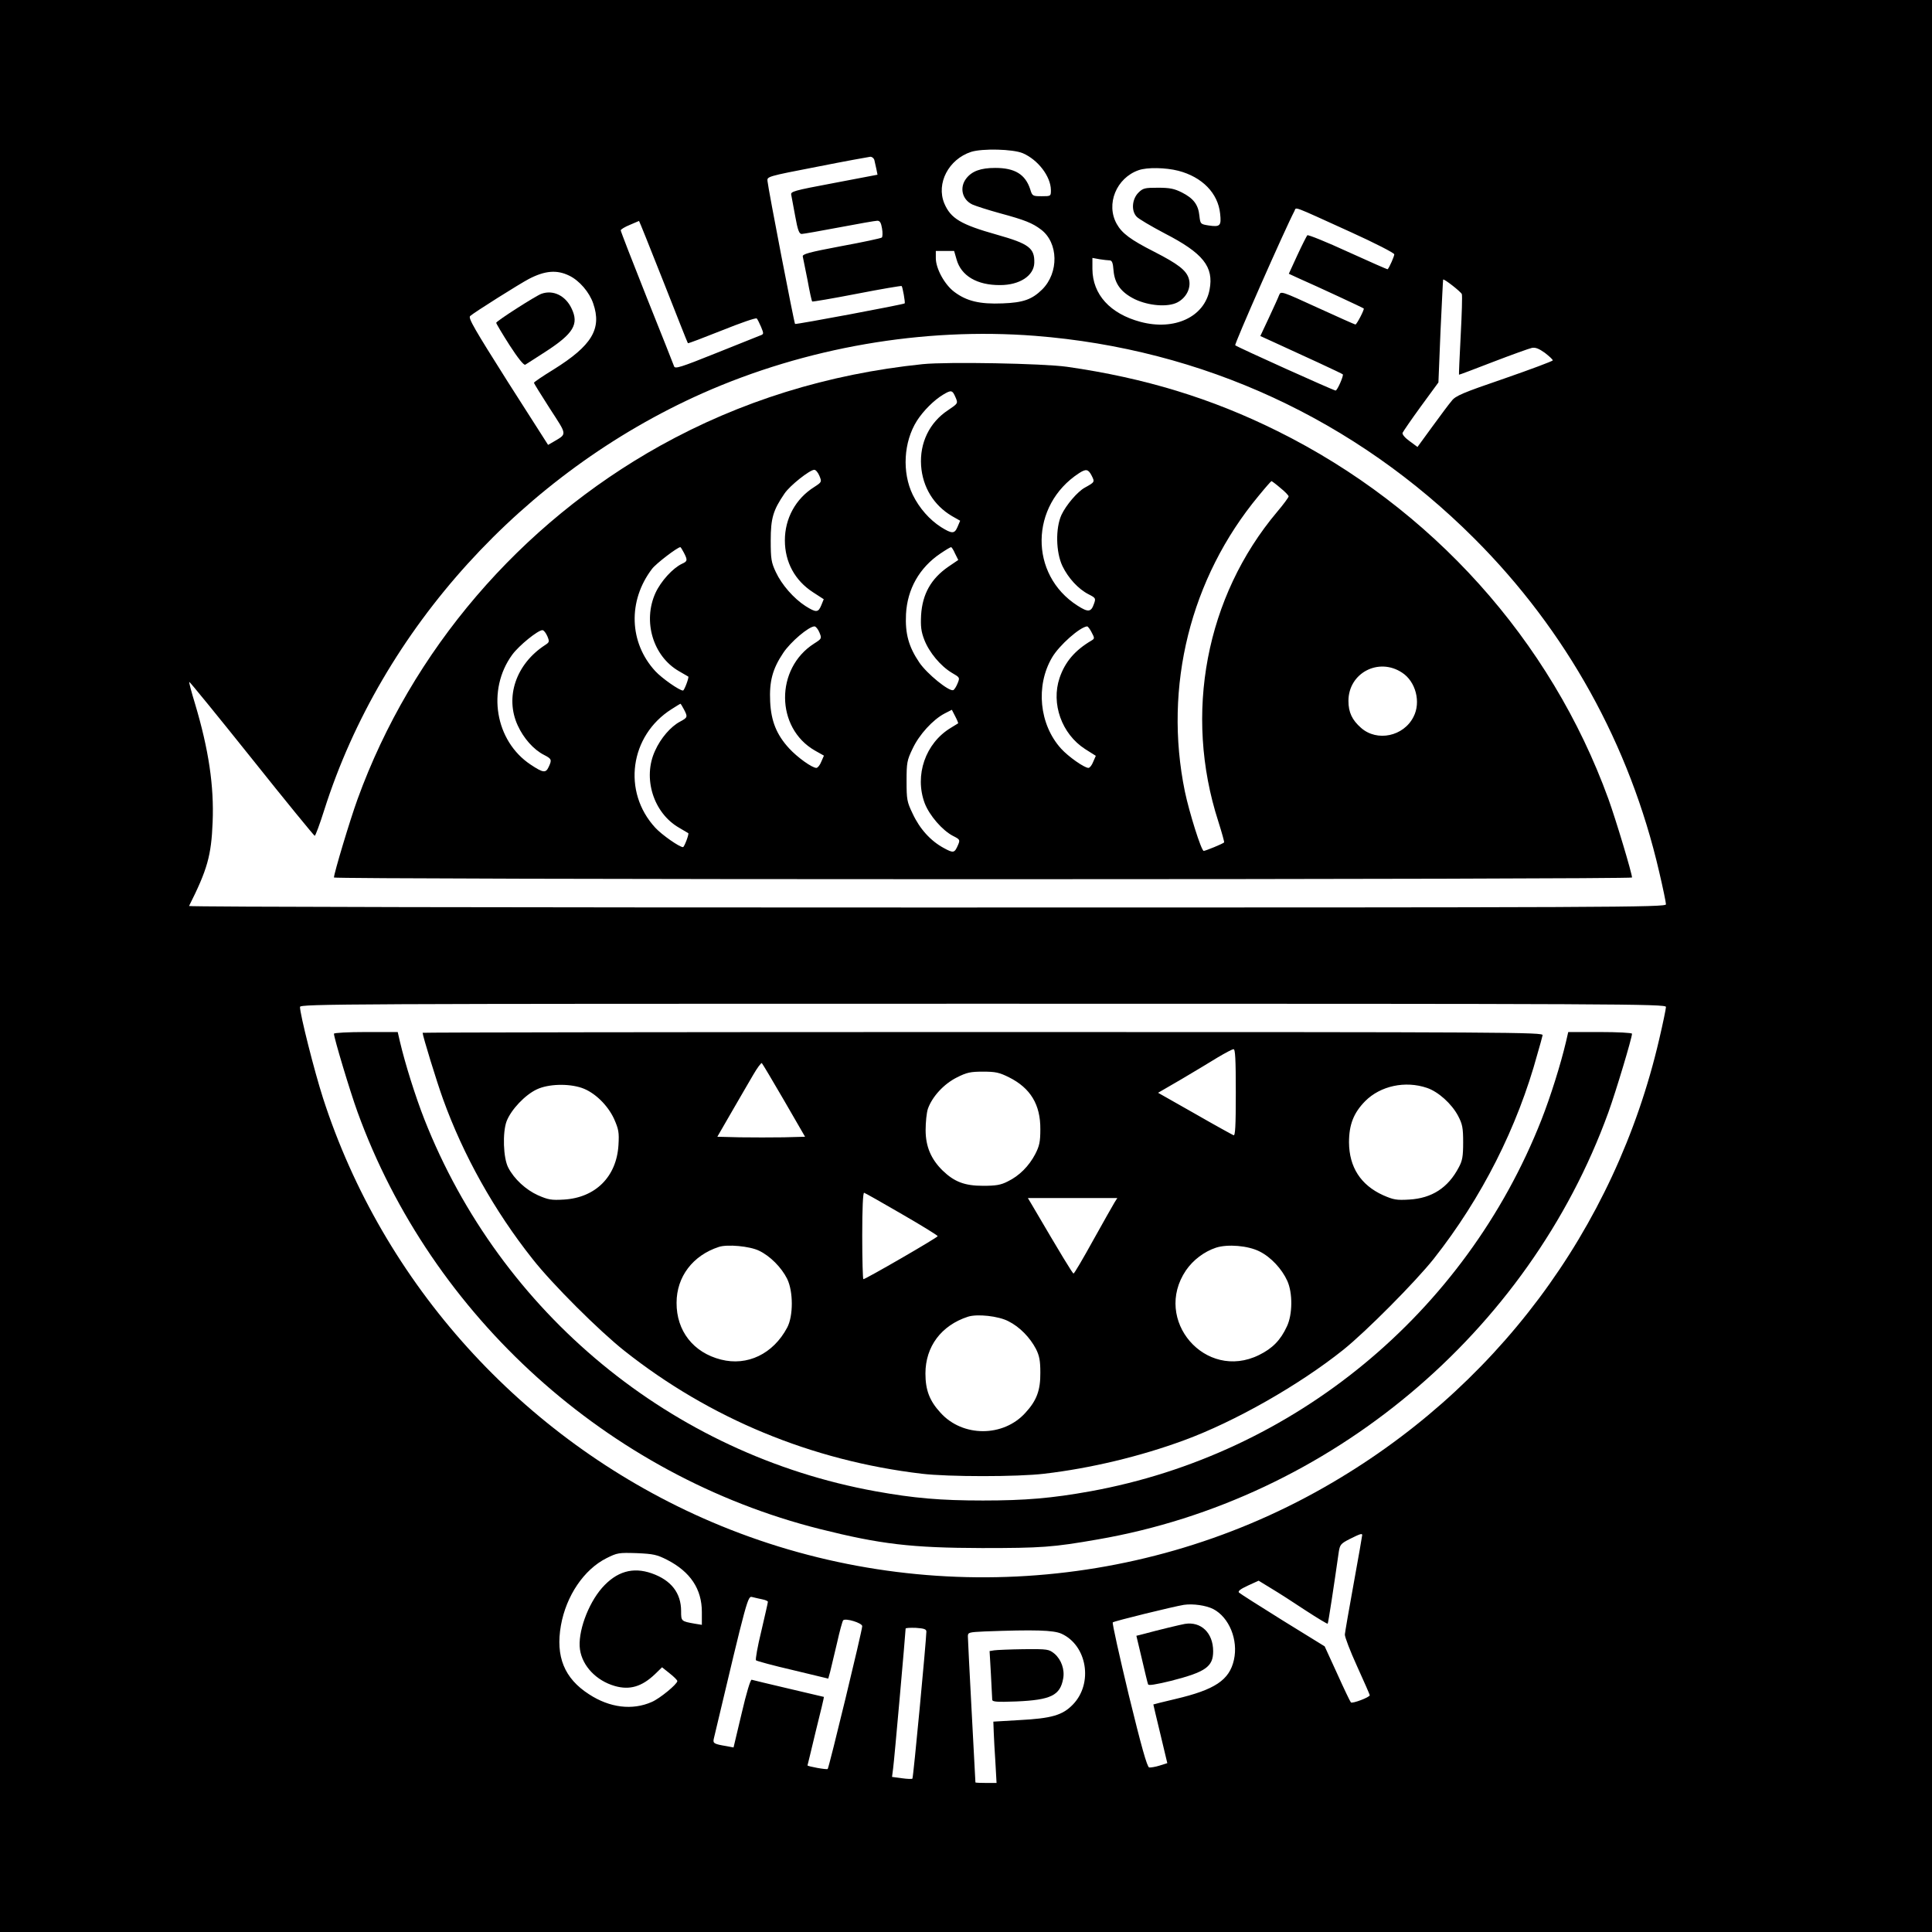 <?xml version="1.0" standalone="no"?>
<!DOCTYPE svg PUBLIC "-//W3C//DTD SVG 20010904//EN"
 "http://www.w3.org/TR/2001/REC-SVG-20010904/DTD/svg10.dtd">
<svg version="1.0" xmlns="http://www.w3.org/2000/svg"
 width="1024pt" height="1024pt" viewBox="0 0 1024 1024"
 preserveAspectRatio="xMidYMid meet">
<g transform="translate(0,1024) scale(0.1,-0.1)"
fill="#000000" stroke="none">
<path d="M0 5120 l0 -5120 5120 0 5120 0 0 5120 0 5120 -5120 0 -5120 0 0
-5120z m5421 4308 c81 -35 148 -123 149 -195 0 -33 0 -33 -49 -33 -48 0 -50 1
-61 38 -26 78 -81 112 -185 112 -77 0 -123 -17 -153 -55 -38 -48 -23 -113 32
-139 18 -8 83 -29 145 -46 133 -36 173 -52 219 -87 92 -70 95 -228 6 -317 -54
-53 -100 -70 -210 -74 -121 -5 -191 12 -256 61 -51 38 -98 123 -98 179 l0 38
49 0 48 0 13 -45 c24 -87 109 -137 231 -136 104 0 179 50 181 118 2 78 -28
101 -198 149 -192 54 -245 86 -279 166 -44 106 23 234 142 273 60 19 222 15
274 -7z m-787 -35 c2 -10 7 -32 11 -49 l6 -30 -231 -44 c-218 -41 -231 -45
-226 -64 2 -12 12 -63 21 -113 13 -73 21 -93 34 -93 9 0 99 16 200 35 100 19
191 35 201 35 14 0 20 -11 25 -41 4 -22 3 -44 -1 -48 -5 -4 -102 -25 -217 -46
-170 -32 -206 -42 -202 -55 2 -8 13 -64 25 -124 11 -61 22 -112 25 -114 2 -2
108 16 237 41 128 25 235 43 237 41 5 -5 20 -88 16 -92 -6 -6 -577 -113 -581
-109 -5 5 -142 714 -146 757 -3 24 -2 25 262 76 146 29 273 52 282 53 9 1 19
-7 22 -16z m1611 -58 c127 -33 211 -119 222 -228 7 -64 0 -71 -61 -62 -43 7
-44 7 -49 52 -6 59 -32 92 -93 123 -40 20 -64 25 -126 25 -71 0 -80 -2 -105
-27 -33 -34 -38 -95 -9 -126 9 -11 77 -51 149 -89 204 -105 261 -177 238 -298
-27 -145 -186 -219 -366 -171 -161 43 -254 145 -255 280 l0 59 38 -7 c20 -3
44 -6 53 -6 13 0 18 -13 21 -54 6 -70 40 -116 113 -152 74 -35 174 -43 225
-17 50 26 76 81 60 129 -14 42 -56 75 -183 140 -124 63 -170 97 -198 147 -59
105 -2 244 116 285 45 16 143 14 210 -3z m914 -325 c128 -58 231 -111 231
-118 0 -10 -25 -68 -35 -79 -1 -2 -95 40 -210 92 -115 53 -212 92 -216 88 -4
-5 -28 -52 -53 -106 l-45 -98 52 -24 c100 -44 341 -156 345 -160 5 -4 -37 -85
-44 -85 -3 0 -93 40 -200 89 -190 87 -195 89 -204 68 -4 -12 -29 -66 -54 -120
l-46 -98 68 -31 c152 -69 366 -168 369 -172 6 -6 -29 -86 -38 -86 -10 0 -521
230 -532 240 -6 5 265 619 314 712 11 21 -21 33 298 -112z m-3643 -262 c70
-178 128 -325 130 -327 2 -2 83 29 181 68 97 39 180 68 184 63 4 -4 14 -24 23
-45 15 -37 15 -38 -7 -46 -12 -5 -118 -47 -235 -94 -184 -74 -214 -83 -219
-69 -3 9 -68 173 -145 365 -76 191 -138 351 -138 356 0 5 21 18 48 29 26 11
48 21 49 21 1 1 59 -144 129 -321z m-499 31 c54 -26 107 -88 127 -147 47 -135
-7 -224 -211 -351 -57 -35 -103 -66 -103 -70 0 -3 38 -64 84 -136 94 -145 93
-133 17 -178 l-26 -15 -214 335 c-175 277 -211 338 -199 348 19 18 264 172
312 197 85 44 148 49 213 17z m4731 -98 c3 -8 0 -106 -6 -219 -6 -114 -10
-207 -9 -208 1 -1 83 30 181 68 99 38 191 71 205 74 19 4 38 -4 69 -26 23 -18
42 -35 42 -40 0 -4 -115 -47 -256 -96 -222 -76 -260 -92 -280 -119 -14 -16
-60 -78 -103 -137 l-78 -107 -42 31 c-24 17 -40 36 -37 44 3 7 46 70 97 140
l93 127 11 271 c7 149 13 272 14 274 3 7 94 -64 99 -77z m-2262 -221 c889 -70
1696 -442 2329 -1075 487 -487 823 -1092 979 -1766 20 -85 36 -163 36 -172 0
-16 -253 -17 -3916 -17 -2154 0 -3914 3 -3912 8 97 193 118 267 125 444 8 192
-21 386 -93 627 -19 62 -33 115 -31 117 2 2 151 -181 331 -406 180 -226 331
-410 334 -410 4 0 27 62 51 138 305 959 1056 1785 2003 2207 550 244 1171 351
1764 305z m3344 -3557 c0 -9 -16 -87 -36 -172 -234 -1008 -872 -1861 -1779
-2376 -1004 -571 -2234 -631 -3293 -160 -955 425 -1692 1240 -2010 2225 -46
143 -122 444 -122 483 0 16 235 17 3620 17 3385 0 3620 -1 3620 -17z m-1610
-2799 c0 -4 -20 -119 -45 -256 -25 -137 -46 -259 -47 -271 -1 -12 28 -88 65
-169 37 -81 67 -150 67 -153 0 -11 -93 -46 -100 -38 -4 4 -37 73 -73 153 l-66
144 -222 137 c-122 76 -226 142 -232 148 -7 7 6 18 47 37 l57 26 67 -41 c37
-22 118 -74 181 -116 63 -41 116 -73 118 -71 3 2 34 206 59 382 6 37 11 43 58
67 54 27 66 31 66 21z m-3683 -132 c122 -63 183 -154 183 -276 l0 -68 -37 6
c-73 13 -73 13 -73 67 0 96 -53 164 -156 200 -100 35 -186 10 -263 -77 -76
-87 -130 -238 -117 -327 13 -88 87 -165 184 -193 79 -23 144 -4 214 63 l37 36
40 -32 c23 -18 41 -36 41 -41 0 -16 -93 -93 -136 -111 -102 -45 -222 -31 -332
41 -131 84 -178 200 -149 365 28 157 122 296 241 356 58 29 65 30 161 27 89
-4 107 -8 162 -36z m504 -209 c16 -3 29 -9 29 -13 0 -5 -16 -74 -35 -156 -20
-81 -32 -151 -28 -154 4 -4 92 -28 196 -52 l187 -45 10 36 c5 20 21 88 36 151
14 63 29 118 33 122 12 13 101 -14 101 -31 0 -23 -176 -750 -183 -757 -5 -5
-108 14 -107 19 1 1 20 83 44 182 25 99 44 180 43 181 -1 0 -85 20 -187 44
-102 24 -190 45 -196 47 -6 2 -28 -70 -53 -178 l-43 -181 -37 7 c-66 11 -73
15 -68 38 180 759 180 759 205 752 13 -3 37 -9 53 -12z m2389 -51 c85 -44 134
-164 110 -270 -24 -107 -101 -158 -310 -207 -63 -15 -116 -28 -117 -29 0 0 16
-71 37 -156 l37 -155 -41 -13 c-22 -7 -48 -11 -55 -10 -11 2 -42 113 -108 383
-50 209 -89 383 -85 386 7 7 326 85 377 93 49 7 117 -3 155 -22z m-1520 -120
c-1 -50 -69 -774 -74 -779 -2 -3 -28 -2 -56 2 l-52 7 6 47 c6 42 66 722 66
739 0 4 25 5 55 4 43 -3 55 -7 55 -20z m716 -11 c136 -62 169 -263 61 -375
-55 -57 -112 -74 -287 -83 l-135 -8 2 -55 c1 -30 5 -103 9 -162 l6 -108 -56 0
c-31 0 -56 1 -56 3 0 1 -9 171 -20 377 -11 206 -20 385 -20 397 0 21 5 22 88
26 266 10 366 7 408 -12z"/>
<path d="M2870 8683 c-29 -10 -240 -145 -240 -154 0 -4 32 -58 71 -119 44 -68
75 -107 83 -103 6 4 54 34 106 68 150 97 180 147 139 231 -32 67 -97 99 -159
77z"/>
<path d="M4891 8310 c-504 -52 -968 -197 -1391 -432 -745 -415 -1319 -1086
-1605 -1874 -40 -110 -125 -393 -125 -415 0 -5 1521 -9 3440 -9 1919 0 3440 4
3440 9 0 22 -85 305 -125 416 -306 843 -937 1545 -1754 1950 -350 174 -704
282 -1116 341 -129 18 -633 27 -764 14z m174 -177 c13 -31 13 -31 -40 -67 -99
-65 -151 -174 -143 -294 8 -114 67 -210 163 -267 l44 -25 -14 -33 c-16 -37
-29 -37 -87 -1 -61 39 -115 100 -150 171 -58 119 -49 281 22 393 34 53 91 110
140 139 42 25 48 24 65 -16z m-722 -415 c13 -32 13 -33 -27 -59 -99 -62 -156
-167 -156 -283 0 -115 53 -213 149 -275 l57 -37 -13 -32 c-16 -39 -27 -40 -84
-4 -62 40 -126 113 -157 180 -24 51 -27 69 -27 167 0 119 13 161 73 249 28 42
134 126 158 126 8 0 20 -15 27 -32z m1443 1 c17 -34 17 -34 -37 -64 -38 -21
-98 -91 -123 -144 -32 -70 -30 -197 5 -271 31 -64 84 -122 139 -150 37 -19 39
-21 28 -51 -15 -44 -31 -45 -87 -9 -257 164 -253 532 8 702 37 24 49 22 67
-13z m1000 -65 c24 -19 44 -40 44 -45 0 -5 -27 -42 -61 -82 -378 -449 -496
-1070 -312 -1640 19 -60 33 -110 31 -112 -6 -7 -99 -45 -108 -45 -13 0 -77
205 -100 315 -114 556 29 1131 391 1567 35 43 66 78 68 78 2 0 24 -16 47 -36z
m-3161 -344 c20 -39 19 -45 -10 -58 -49 -23 -112 -92 -141 -155 -68 -150 -13
-335 124 -414 26 -15 49 -28 50 -29 5 -4 -21 -74 -28 -74 -19 0 -112 65 -147
103 -139 151 -146 373 -17 542 21 28 135 115 150 115 2 0 10 -13 19 -30z
m1437 -4 l17 -34 -53 -36 c-91 -63 -137 -144 -144 -256 -3 -60 0 -87 17 -131
26 -67 86 -139 146 -175 43 -25 43 -25 30 -57 -7 -17 -17 -33 -23 -35 -23 -7
-138 86 -179 146 -57 84 -76 153 -71 257 7 133 71 246 182 321 28 19 53 34 57
34 3 0 13 -15 21 -34z m-719 -418 c13 -32 13 -33 -28 -59 -207 -132 -205 -447
4 -567 l48 -27 -14 -32 c-7 -18 -19 -33 -26 -33 -23 0 -101 56 -145 104 -66
72 -95 144 -100 247 -5 107 12 173 69 258 39 59 136 141 166 141 7 0 19 -15
26 -32z m1443 0 c16 -30 16 -33 -1 -43 -88 -52 -140 -113 -169 -198 -46 -136
11 -297 135 -377 l57 -36 -14 -32 c-7 -18 -18 -32 -25 -32 -22 0 -107 60 -145
102 -116 128 -136 333 -48 483 38 65 148 162 186 165 4 0 15 -14 24 -32z
m-2885 -20 c12 -29 11 -32 -12 -47 -154 -100 -214 -276 -145 -426 31 -68 84
-128 139 -156 41 -21 43 -26 25 -64 -15 -33 -29 -32 -95 12 -189 125 -234 397
-98 583 36 49 136 130 160 130 7 0 18 -14 26 -32z m4530 -193 c73 -47 101
-157 61 -234 -52 -104 -193 -134 -278 -59 -48 42 -67 83 -67 143 0 148 160
232 284 150z m-3806 -195 c21 -40 20 -43 -21 -65 -49 -26 -102 -87 -132 -154
-67 -144 -9 -330 127 -408 25 -15 48 -28 49 -29 5 -4 -21 -74 -28 -74 -19 0
-112 65 -147 103 -176 191 -135 488 86 628 25 16 46 29 48 29 1 0 9 -13 18
-30z m1453 -74 c-2 -1 -19 -12 -39 -24 -134 -81 -193 -251 -138 -399 25 -65
94 -145 151 -174 36 -18 37 -21 26 -47 -19 -44 -24 -45 -77 -16 -68 37 -126
100 -164 182 -30 62 -32 75 -32 172 0 97 2 110 32 172 35 75 108 154 169 186
l39 20 18 -35 c10 -19 17 -36 15 -37z"/>
<path d="M1770 4761 c0 -22 85 -305 125 -415 393 -1084 1327 -1927 2450 -2210
323 -81 486 -100 860 -101 315 0 375 4 615 46 1228 213 2281 1094 2705 2264
40 111 125 394 125 416 0 5 -76 9 -169 9 l-169 0 -12 -52 c-28 -119 -82 -291
-130 -413 -403 -1025 -1311 -1773 -2390 -1969 -205 -37 -345 -49 -570 -49
-225 0 -365 12 -570 49 -1080 196 -1986 943 -2391 1972 -47 120 -101 291 -129
410 l-12 52 -169 0 c-93 0 -169 -4 -169 -9z"/>
<path d="M2240 4766 c0 -16 75 -260 108 -351 107 -297 271 -591 474 -847 104
-133 354 -382 488 -488 452 -358 992 -582 1575 -651 142 -17 508 -17 650 0
247 29 509 92 740 177 270 99 611 293 845 480 120 96 382 360 479 482 254 322
444 697 550 1087 13 44 25 88 27 98 5 16 -141 17 -2965 17 -1634 0 -2971 -2
-2971 -4z m4310 -317 c0 -181 -3 -230 -12 -226 -7 3 -100 54 -206 115 l-194
110 124 72 c67 40 155 92 193 116 39 23 76 43 83 43 9 1 12 -51 12 -230z
m-2394 -42 l111 -192 -113 -3 c-62 -1 -167 -1 -233 0 l-119 3 75 130 c42 72
93 161 115 198 22 38 43 66 46 62 4 -4 57 -93 118 -198z m1192 123 c114 -57
167 -145 166 -275 0 -67 -5 -89 -27 -132 -33 -63 -84 -115 -146 -145 -37 -19
-63 -23 -131 -23 -97 0 -152 21 -214 81 -61 60 -90 127 -90 214 0 41 5 92 12
113 23 65 85 132 153 166 53 27 73 31 139 31 66 0 86 -4 138 -30z m-2265 -56
c68 -23 138 -91 172 -165 24 -55 27 -71 23 -138 -10 -168 -122 -279 -289 -289
-67 -4 -83 -1 -138 23 -64 29 -126 86 -157 146 -27 51 -31 187 -9 246 24 62
98 140 160 169 61 29 167 32 238 8z m4480 0 c60 -20 131 -84 165 -148 23 -44
27 -63 27 -141 0 -74 -4 -97 -23 -132 -57 -109 -143 -164 -263 -171 -67 -4
-83 -1 -138 23 -119 54 -180 149 -181 280 0 95 25 157 86 219 81 81 212 109
327 70z m-2783 -669 c104 -60 190 -113 190 -117 0 -7 -382 -228 -394 -228 -3
0 -6 104 -6 231 0 145 4 229 10 227 5 -1 95 -52 200 -113z m1128 63 c-8 -13
-59 -103 -113 -200 -54 -98 -101 -178 -105 -178 -5 0 -64 97 -220 363 l-22 37
237 0 237 0 -14 -22z m-1885 -257 c59 -28 119 -89 149 -149 33 -67 33 -198 0
-259 -74 -139 -211 -205 -351 -169 -146 37 -236 152 -235 301 0 138 86 251
224 296 45 15 164 4 213 -20z m2653 -4 c60 -30 118 -92 147 -156 29 -64 28
-178 -2 -241 -34 -74 -77 -117 -148 -152 -284 -140 -565 186 -387 449 38 55
96 99 159 120 62 20 170 11 231 -20z m-1331 -370 c60 -30 114 -86 146 -147 18
-36 23 -62 23 -125 1 -93 -19 -148 -79 -213 -117 -130 -333 -130 -450 0 -58
63 -80 120 -80 208 0 143 84 255 225 301 49 16 162 4 215 -24z"/>
<path d="M6280 1633 c-23 -4 -136 -31 -221 -54 l-36 -9 29 -122 c16 -68 30
-128 33 -135 2 -8 38 -2 121 18 184 47 224 75 224 157 0 97 -64 159 -150 145z"/>
<path d="M5270 1493 l-25 -4 7 -122 c3 -67 7 -128 7 -136 1 -11 24 -13 129 -9
182 8 231 32 247 121 9 48 -10 101 -46 132 -30 24 -35 25 -162 24 -73 -1 -143
-4 -157 -6z"/>
</g>
</svg>
